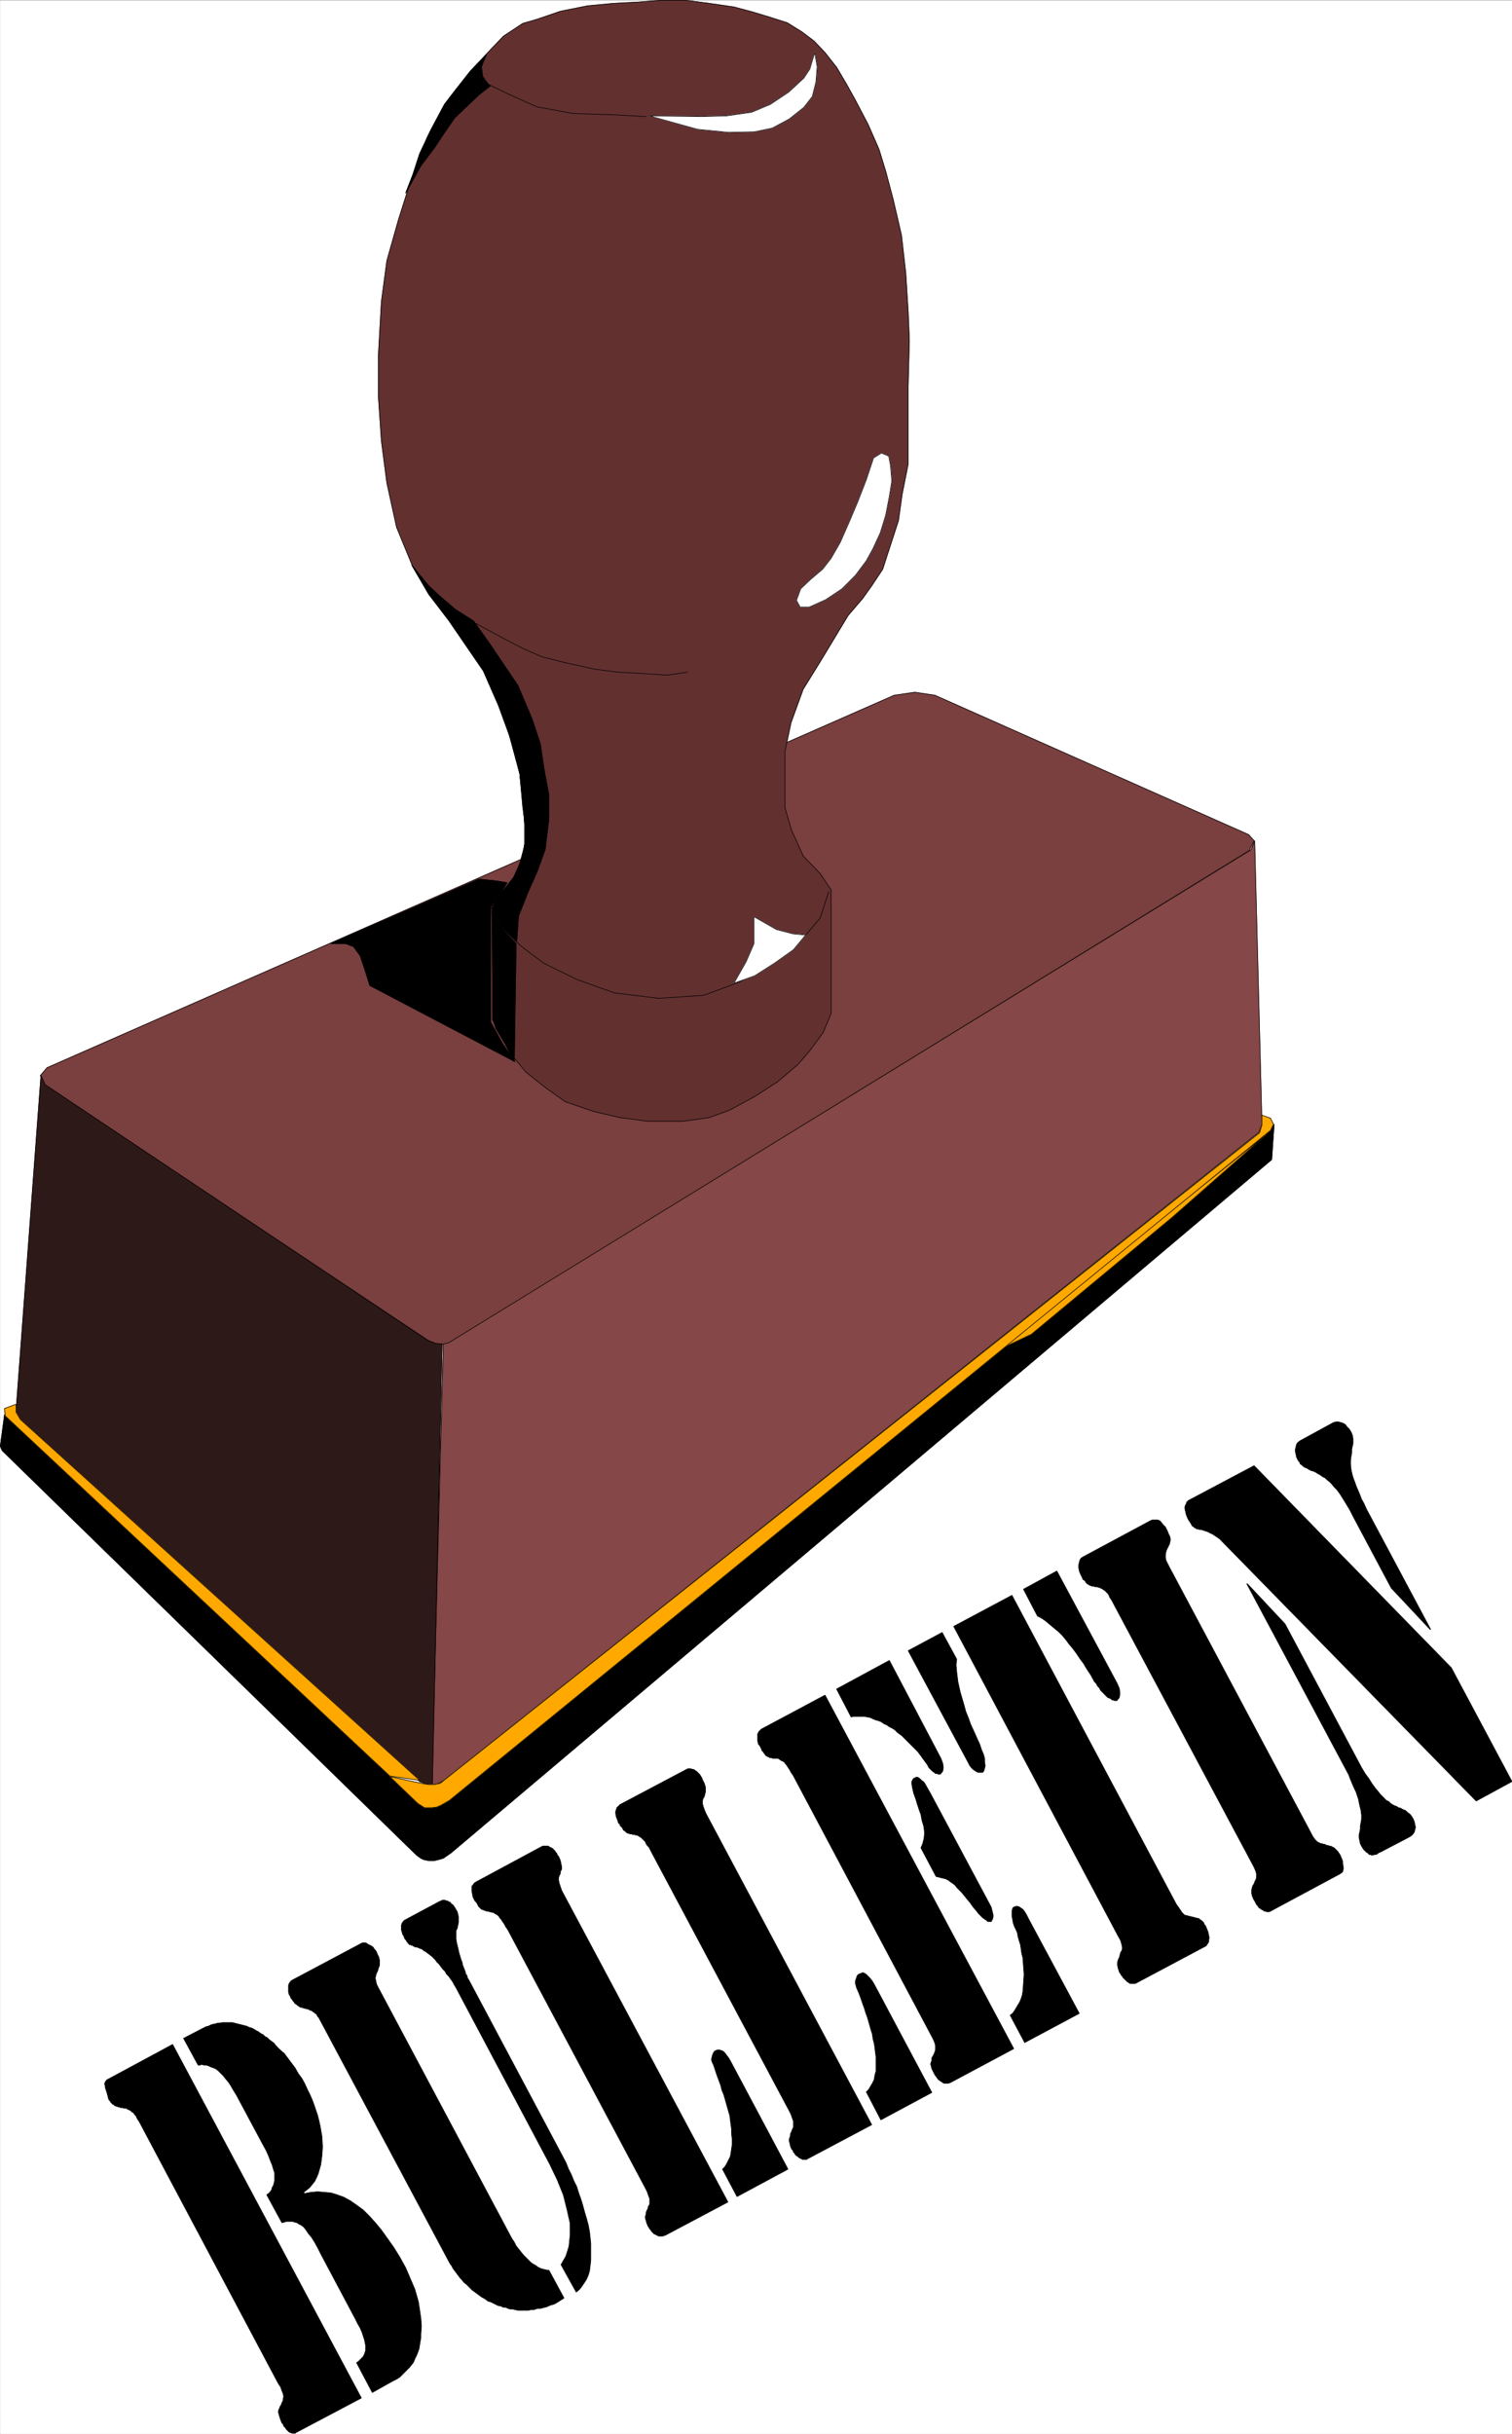 <svg width="2480.44" height="3990.372" viewBox="0 0 1860.33 2992.779" xmlns="http://www.w3.org/2000/svg"><rect x="0" y="0" width="1860.33" height="2992.779" fill="#808080" stroke="none"/><defs><clipPath id="a"><path d="M0 0h1859.969v2993H0Zm0 0"/></clipPath><clipPath id="b"><path d="M0 0h1859.969v2992H0Zm0 0"/></clipPath><clipPath id="c"><path d="M1457 1801h402.969v413H1457Zm0 0"/></clipPath><clipPath id="d"><path d="M1456 1801h403.969v414H1456Zm0 0"/></clipPath></defs><g clip-path="url(#a)" transform="translate(.361 .595)"><path style="fill:#fff;fill-opacity:1;fill-rule:nonzero;stroke:none" d="M0 2992.184h1859.969V-.961H0Zm0 0"/></g><g clip-path="url(#b)" transform="translate(.361 .595)"><path style="fill:#fff;fill-opacity:1;fill-rule:evenodd;stroke:#fff;stroke-width:.14;stroke-linecap:square;stroke-linejoin:bevel;stroke-miterlimit:10;stroke-opacity:1" d="M0 .64h357v574.22H0Zm0 0" transform="matrix(5.21 0 0 -5.21 0 2994.79)"/></g><path style="fill:#7a3f3f;fill-opacity:1;fill-rule:evenodd;stroke:#7a3f3f;stroke-width:.14;stroke-linecap:square;stroke-linejoin:bevel;stroke-miterlimit:10;stroke-opacity:1" d="m211.1 410.84 4.88.71 4.73-.71 74.09-32.89 1.29-1.44-1.15-2.3L107.2 258.74l-1.29-.86-1.43-.29-1.44.14-2 .86-90.58 60.33-1 2.15 1.58 1.87zm0 0" transform="matrix(5.21 0 0 -5.21 .361 2995.385)"/><path style="fill:none;stroke:#000;stroke-width:.14;stroke-linecap:square;stroke-linejoin:bevel;stroke-miterlimit:10;stroke-opacity:1" d="m211.1 410.84 4.88.71 4.73-.71 74.09-32.89 1.29-1.44-1.15-2.3L107.2 258.74l-1.29-.86-1.43-.29-1.44.14-2 .86-90.58 60.33-1 2.15 1.58 1.87zm0 0" transform="matrix(5.21 0 0 -5.21 .361 2995.385)"/><path style="fill:#633030;fill-opacity:1;fill-rule:evenodd;stroke:#633030;stroke-width:.14;stroke-linecap:square;stroke-linejoin:bevel;stroke-miterlimit:10;stroke-opacity:1" d="m123.39 384.41-.71 7.9-3.58 13.21-3.87 9.63-5.88 9.04-8.03 10.49-4.01 6.75-3.72 9.05-2.3 10.48-1.29 9.91-.71 10.49v9.76l.71 12.64 1.29 9.62 2.72 9.63 2.87 9.05 4.01 10.62 4.02 7.62 6.02 7.75 4.73 5.03 3.15 3.3 4.58 3.02 3.44 1 5.45 1.87 6.45 1.29 6.16.58 5.59.29 5.59.43h5.73l5.59-.72 5.88-.86 4.3-1.15 4.3-1.3 4.01-1.29 3.44-2.15 2.87-2.16 2.58-2.73 2.72-3.44 2.29-3.88 2.15-3.88 3.01-5.74 2.58-5.89 1.58-5.17 1.72-6.47 2-8.61 1.01-8.91.57-9.05.29-6.89-.29-10.63v-18.53l-1.43-7.18-.86-6.17-2.01-6.18-1.72-5.31-2.58-3.88-2.15-3.02-3.44-4.02-6.59-10.91-4.01-6.47-2.87-7.9-1.43-6.75v-13.35l1.57-5.32 2.73-6.03 4.01-4.17 2.58-3.87v-29.16l-1.86-4.45-3.16-4.31-2.86-3.3-4.73-4.03-5.59-3.59-5.88-3.16-4.73-1.72-6.16-.86h-8.31l-6.59.86-6.17 1.44-6.73 2.3-5.02 3.59-4.3 3.44-3.72 4.46-2.73 5.02-1.43 2.87v26.43l2.58 4.02 2.72 3.45 1.86 4.88.86 5.32zm0 0" transform="matrix(5.21 0 0 -5.21 .361 2995.385)"/><path style="fill:none;stroke:#000;stroke-width:.14;stroke-linecap:square;stroke-linejoin:bevel;stroke-miterlimit:10;stroke-opacity:1" d="m123.39 384.41-.71 7.9-3.58 13.21-3.87 9.63-5.88 9.04-8.03 10.49-4.01 6.75-3.72 9.05-2.3 10.48-1.29 9.91-.71 10.49v9.76l.71 12.64 1.29 9.62 2.72 9.63 2.87 9.05 4.01 10.62 4.02 7.62 6.02 7.75 4.73 5.03 3.15 3.3 4.58 3.02 3.44 1 5.45 1.87 6.45 1.29 6.16.58 5.59.29 5.59.43h5.73l5.59-.72 5.88-.86 4.3-1.15 4.3-1.3 4.01-1.29 3.44-2.15 2.87-2.16 2.58-2.73 2.72-3.44 2.29-3.88 2.15-3.88 3.01-5.74 2.58-5.89 1.58-5.17 1.72-6.47 2-8.61 1.01-8.91.57-9.05.29-6.89-.29-10.63v-18.53l-1.43-7.18-.86-6.17-2.01-6.18-1.72-5.31-2.58-3.88-2.15-3.02-3.44-4.02-6.59-10.91-4.01-6.47-2.87-7.9-1.43-6.75v-13.35l1.57-5.32 2.73-6.03 4.01-4.17 2.58-3.87v-29.16l-1.86-4.45-3.16-4.31-2.86-3.3-4.73-4.03-5.59-3.59-5.88-3.16-4.73-1.72-6.16-.86h-8.31l-6.59.86-6.17 1.44-6.73 2.3-5.02 3.59-4.3 3.44-3.72 4.46-2.73 5.02-1.43 2.87v26.43l2.58 4.02 2.72 3.45 1.86 4.88.86 5.32zm0 0" transform="matrix(5.21 0 0 -5.21 .361 2995.385)"/><path style="fill:#854747;fill-opacity:1;fill-rule:evenodd;stroke:#854747;stroke-width:.14;stroke-linecap:square;stroke-linejoin:bevel;stroke-miterlimit:10;stroke-opacity:1" d="m104.62 257.73 1.29.29 1.15.72 188.31 115.62.86 2.15 1.72-66.93-.71-1.87-192.48-152.96-1.29-.71-1.57-.44zm0 0" transform="matrix(5.21 0 0 -5.21 .361 2995.385)"/><path style="fill:none;stroke:#000;stroke-width:.14;stroke-linecap:square;stroke-linejoin:bevel;stroke-miterlimit:10;stroke-opacity:1" d="m104.62 257.73 1.29.29 1.15.72 188.31 115.62.86 2.15 1.72-66.93-.71-1.87-192.48-152.96-1.29-.71-1.57-.44zm0 0" transform="matrix(5.21 0 0 -5.21 .361 2995.385)"/><path style="fill:#2e1919;fill-opacity:1;fill-rule:evenodd;stroke:#2e1919;stroke-width:.14;stroke-linecap:square;stroke-linejoin:bevel;stroke-miterlimit:10;stroke-opacity:1" d="m9.6 321.07 1.01-2.15 90.28-60.33 1.87-.71 1.57-.15-2.29-103.98-1.43.14-1.58.58L4.3 240.35l-.57 1.73zm0 0" transform="matrix(5.21 0 0 -5.21 .361 2995.385)"/><path style="fill:none;stroke:#000;stroke-width:.14;stroke-linecap:square;stroke-linejoin:bevel;stroke-miterlimit:10;stroke-opacity:1" d="m9.6 321.07 1.01-2.15 90.28-60.33 1.87-.71 1.57-.15-2.29-103.98-1.43.14-1.58.58L4.3 240.35l-.57 1.73zm0 0" transform="matrix(5.21 0 0 -5.21 .361 2995.385)"/><path style="fill:#000;fill-opacity:1;fill-rule:evenodd;stroke:#000;stroke-width:.14;stroke-linecap:square;stroke-linejoin:bevel;stroke-miterlimit:10;stroke-opacity:1" d="m99.89 136.08.43 12.64-1.15.43L1 241.07l-1-7.47.43-1 97.88-95.51 1.01-.72zm0 0" transform="matrix(5.21 0 0 -5.21 .361 2995.385)"/><path style="fill:none;stroke:#000;stroke-width:.14;stroke-linecap:square;stroke-linejoin:bevel;stroke-miterlimit:10;stroke-opacity:1" d="m99.89 136.08.43 12.64-1.15.43L1 241.07l-1-7.47.43-1 97.88-95.51 1.01-.72zm0 0" transform="matrix(5.21 0 0 -5.21 .361 2995.385)"/><path style="fill:#000;fill-opacity:1;fill-rule:evenodd;stroke:#000;stroke-width:.14;stroke-linecap:square;stroke-linejoin:bevel;stroke-miterlimit:10;stroke-opacity:1" d="m99.89 136.08 1.29-.29h1.29l1.15.29 1 .29 1.86 1.29 193.77 163.59.57 8.33-.57-1-194.34-158.42-1.72-1.01-1.15-.43-1.14-.14-1.58.14zm0 0" transform="matrix(5.21 0 0 -5.21 .361 2995.385)"/><path style="fill:none;stroke:#000;stroke-width:.14;stroke-linecap:square;stroke-linejoin:bevel;stroke-miterlimit:10;stroke-opacity:1" d="m99.89 136.08 1.29-.29h1.29l1.15.29 1 .29 1.86 1.29 193.77 163.59.57 8.33-.57-1-194.34-158.42-1.72-1.01-1.15-.43-1.14-.14-1.58.14zm0 0" transform="matrix(5.21 0 0 -5.21 .361 2995.385)"/><path style="fill:#ffa800;fill-opacity:1;fill-rule:evenodd;stroke:#ffa800;stroke-width:.14;stroke-linecap:square;stroke-linejoin:bevel;stroke-miterlimit:10;stroke-opacity:1" d="m235.9 256.44 63.06 50.7-22.07-19.39-33.4-27.72zm0 0" transform="matrix(5.21 0 0 -5.21 .361 2995.385)"/><path style="fill:none;stroke:#000;stroke-width:.14;stroke-linecap:square;stroke-linejoin:bevel;stroke-miterlimit:10;stroke-opacity:1" d="m235.9 256.44 63.06 50.7-22.07-19.39-33.4-27.72zm0 0" transform="matrix(5.21 0 0 -5.21 .361 2995.385)"/><path style="fill:#ffa800;fill-opacity:1;fill-rule:evenodd;stroke:#ffa800;stroke-width:.14;stroke-linecap:square;stroke-linejoin:bevel;stroke-miterlimit:10;stroke-opacity:1" d="m299.96 311.02.72-1.44-.72-1.44-193.91-158.13-2-1.15-1.01-.43-1.14-.14h-1.72l-1.58 1.01-6.59 6.32 8.17-1.73 1-.14h1.29l1.43.29 193.48 153.53.57 1.87v2.3zm0 0" transform="matrix(5.21 0 0 -5.21 .361 2995.385)"/><path style="fill:none;stroke:#000;stroke-width:.14;stroke-linecap:square;stroke-linejoin:bevel;stroke-miterlimit:10;stroke-opacity:1" d="m299.96 311.02.72-1.44-.72-1.44-193.91-158.13-2-1.15-1.01-.43-1.14-.14h-1.72l-1.58 1.01-6.59 6.32 8.17-1.73 1-.14h1.29l1.43.29 193.48 153.53.57 1.87v2.3zm0 0" transform="matrix(5.21 0 0 -5.21 .361 2995.385)"/><path style="fill:#ffa800;fill-opacity:1;fill-rule:evenodd;stroke:#ffa800;stroke-width:.14;stroke-linecap:square;stroke-linejoin:bevel;stroke-miterlimit:10;stroke-opacity:1" d="M92.01 155.76 1.15 240.78 1 242.51l2.73 1v-1.86l1-1.73 94.3-85.17zm0 0" transform="matrix(5.21 0 0 -5.21 .361 2995.385)"/><path style="fill:none;stroke:#000;stroke-width:.14;stroke-linecap:square;stroke-linejoin:bevel;stroke-miterlimit:10;stroke-opacity:1" d="M92.01 155.76 1.15 240.78 1 242.51l2.73 1v-1.86l1-1.73 94.3-85.17zm0 0" transform="matrix(5.21 0 0 -5.21 .361 2995.385)"/><path style="fill:#fff;fill-opacity:1;fill-rule:evenodd;stroke:#fff;stroke-width:.14;stroke-linecap:square;stroke-linejoin:bevel;stroke-miterlimit:10;stroke-opacity:1" d="m192.33 562.5-1.15-3.87-1.43-2.16-3.58-3.3-4.3-2.87-4.45-1.87-6.01-.86-5.74-.15-12.32.15 4.58-1.29 6.74-1.87 7.31-.72 6.16.14 4.16.87 4.01 2.15 3.44 2.73 2.01 2.58.86 3.45.28 3.59zm0 0" transform="matrix(5.21 0 0 -5.21 .361 2995.385)"/><path style="fill:none;stroke:#000;stroke-width:.14;stroke-linecap:square;stroke-linejoin:bevel;stroke-miterlimit:10;stroke-opacity:1" d="m192.33 562.5-1.15-3.87-1.43-2.16-3.58-3.3-4.3-2.87-4.45-1.87-6.01-.86-5.74-.15-12.32.15 4.58-1.29 6.74-1.87 7.31-.72 6.16.14 4.16.87 4.01 2.15 3.44 2.73 2.01 2.58.86 3.45.28 3.59zm-39.84-15.08-7.88.43-9.32.29-8.6 1.58-6.73 3.02-4.73 2.3-1.29 1.86-.29 2.3.86 2.3v-.14" transform="matrix(5.21 0 0 -5.21 .361 2995.385)"/><path style="fill:#fff;fill-opacity:1;fill-rule:evenodd;stroke:#fff;stroke-width:.14;stroke-linecap:square;stroke-linejoin:bevel;stroke-miterlimit:10;stroke-opacity:1" d="m208.09 468-1.86-1.15-1.72-5.17-2.01-5.17-2-4.74-2.15-4.88-2.15-3.74-2.01-2.58-2.72-2.3-2.44-2.3-1-2.73.86-1.58h2.15l3.87 1.73 3.87 2.58 3.15 3.16 2.58 3.45 1.58 2.87 1.72 3.73 1.29 4.17.86 4.45.57 3.59-.29 3.59-.43 2.3zm0 0" transform="matrix(5.21 0 0 -5.21 .361 2995.385)"/><path style="fill:none;stroke:#000;stroke-width:.14;stroke-linecap:square;stroke-linejoin:bevel;stroke-miterlimit:10;stroke-opacity:1" d="m208.09 468-1.86-1.15-1.72-5.17-2.01-5.17-2-4.74-2.15-4.88-2.15-3.74-2.01-2.58-2.72-2.3-2.44-2.3-1-2.73.86-1.58h2.15l3.87 1.73 3.87 2.58 3.15 3.16 2.58 3.45 1.58 2.87 1.72 3.73 1.29 4.17.86 4.45.57 3.59-.29 3.59-.43 2.3zm-45.86-51.71-4.73-.71-6.3.43-5.3.28-5.59.72-6.6 1.44-5.73 1.44-4.59 2.01-4.44 2.29-6.59 3.59v-.14m3.58-67.07 3.16-5.17 3.86-3.74 5.31-4.02 7.88-3.88 8.89-3.16 10.46-1.29 10.6.72 8.6 3.16 7.02 4.02 5.16 3.59 3.44 3.59 3.3 3.88 2.01 6.18v-.15" transform="matrix(5.21 0 0 -5.21 .361 2995.385)"/><path style="fill:#fff;fill-opacity:1;fill-rule:evenodd;stroke:#fff;stroke-width:.14;stroke-linecap:square;stroke-linejoin:bevel;stroke-miterlimit:10;stroke-opacity:1" d="m190.18 354.25-3.01.29-3.87 1-5.3 3.02v-6.32l-1.87-4.31-2.86-5.03 4.87 1.73 4.73 3.01 4.44 3.16zm0 0" transform="matrix(5.21 0 0 -5.21 .361 2995.385)"/><path style="fill:none;stroke:#000;stroke-width:.14;stroke-linecap:square;stroke-linejoin:bevel;stroke-miterlimit:10;stroke-opacity:1" d="m190.18 354.25-3.01.29-3.87 1-5.3 3.02v-6.32l-1.87-4.31-2.86-5.03 4.87 1.73 4.73 3.01 4.44 3.16zm0 0" transform="matrix(5.21 0 0 -5.21 .361 2995.385)"/><path style="fill:#000;fill-opacity:1;fill-rule:evenodd;stroke:#000;stroke-width:.14;stroke-linecap:square;stroke-linejoin:bevel;stroke-miterlimit:10;stroke-opacity:1" d="m126.83 369.33-2.29-5.17-2.15-5.46-.43-6.03-2.86 2.73-3.01 5.17 1.57 2.73 3.58 4.59 1.44 3.16 1.14 4.31v5.03l-.43 5.6-.71 6.32-1.87 7.47-3.15 8.62-3.58 8.18-8.17 11.92-4.73 6.18-4.01 6.89 3.87-4.74 2.58-2.44 3.87-3.3 4.3-2.73 4.15-5.89 6.31-9.34 3.29-7.75 2.01-6.03.86-5.89 1.15-6.18v-5.6l-.86-7.18zm0 0" transform="matrix(5.21 0 0 -5.21 .361 2995.385)"/><path style="fill:none;stroke:#000;stroke-width:.14;stroke-linecap:square;stroke-linejoin:bevel;stroke-miterlimit:10;stroke-opacity:1" d="m126.83 369.33-2.29-5.17-2.15-5.46-.43-6.03-2.86 2.73-3.01 5.17 1.57 2.73 3.58 4.59 1.44 3.16 1.14 4.31v5.03l-.43 5.6-.71 6.32-1.87 7.47-3.15 8.62-3.58 8.18-8.17 11.92-4.73 6.18-4.01 6.89 3.87-4.74 2.58-2.44 3.87-3.3 4.3-2.73 4.15-5.89 6.31-9.34 3.29-7.75 2.01-6.03.86-5.89 1.15-6.18v-5.6l-.86-7.18zm0 0" transform="matrix(5.21 0 0 -5.21 .361 2995.385)"/><path style="fill:#000;fill-opacity:1;fill-rule:evenodd;stroke:#000;stroke-width:.14;stroke-linecap:square;stroke-linejoin:bevel;stroke-miterlimit:10;stroke-opacity:1" d="m113.08 367.46 4.01-.43 2.58-.43-1.72-2.87-2.15-3.02v-27l2.87-5.17 2.86-4.17-34.25 17.96-1 3.16-1.29 3.88-1.58 2.15-1.86.72h-3.44zm0 0" transform="matrix(5.21 0 0 -5.21 .361 2995.385)"/><path style="fill:none;stroke:#000;stroke-width:.14;stroke-linecap:square;stroke-linejoin:bevel;stroke-miterlimit:10;stroke-opacity:1" d="m113.08 367.46 4.01-.43 2.58-.43-1.72-2.87-2.15-3.02v-27l2.87-5.17 2.86-4.17-34.25 17.96-1 3.16-1.29 3.88-1.58 2.15-1.86.72h-3.44zm0 0" transform="matrix(5.21 0 0 -5.21 .361 2995.385)"/><path style="fill:#000;fill-opacity:1;fill-rule:evenodd;stroke:#000;stroke-width:.14;stroke-linecap:square;stroke-linejoin:bevel;stroke-miterlimit:10;stroke-opacity:1" d="m116.37 334.28.72-2.15 2.15-3.59 2.15-4.17.43 27.87-2.87 3.01-2.86 4.89zm0 0" transform="matrix(5.21 0 0 -5.21 .361 2995.385)"/><path style="fill:none;stroke:#000;stroke-width:.14;stroke-linecap:square;stroke-linejoin:bevel;stroke-miterlimit:10;stroke-opacity:1" d="m116.37 334.28.72-2.15 2.15-3.59 2.15-4.17.43 27.87-2.87 3.01-2.86 4.89zm0 0" transform="matrix(5.21 0 0 -5.21 .361 2995.385)"/><path style="fill:#000;fill-opacity:1;fill-rule:evenodd;stroke:#000;stroke-width:.14;stroke-linecap:square;stroke-linejoin:bevel;stroke-miterlimit:10;stroke-opacity:1" d="m107.2 553.31-2.29-3.01-3.16-5.89-2.72-5.75-1.58-4.88-1.72-4.45 3.59 6.46 3.15 4.17 2.58 3.87 2.29 3.31 2.73 2.58 3.01 2.87 2.58 2.02-1.72 2.01-.43 2.44 1.29 2.87-3.73-3.73zm0 0" transform="matrix(5.21 0 0 -5.21 .361 2995.385)"/><path style="fill:none;stroke:#000;stroke-width:.14;stroke-linecap:square;stroke-linejoin:bevel;stroke-miterlimit:10;stroke-opacity:1" d="m107.2 553.31-2.29-3.01-3.16-5.89-2.72-5.75-1.58-4.88-1.72-4.45 3.59 6.46 3.15 4.17 2.58 3.87 2.29 3.31 2.73 2.58 3.01 2.87 2.58 2.02-1.72 2.01-.43 2.44 1.29 2.87-3.73-3.73zm0 0" transform="matrix(5.21 0 0 -5.21 .361 2995.385)"/><g clip-path="url(#c)" transform="translate(.361 .595)"><path style="fill:#000;fill-opacity:1;fill-rule:evenodd;stroke:none" d="m1815.895 2213.969-315.832-322.5-2.239-1.512-2.242-1.512-2.238-1.457-2.242-1.511-2.239-.782-2.242-1.457-2.238-.785-2.242-.726-2.239-.73-2.242-.782h-2.242l-1.508-.73h-1.46l-1.512-.727-.727-.785h-.781l-.73-.727-.731-.73-1.512-.782-.726-1.511-.782-1.457-1.46-2.243-1.512-2.238-1.457-3.023-1.512-3.75-.73-3.754-.782-2.969v-2.969l1.512-3.023.73-2.238 2.239-2.243 2.972-1.507 77.68-41.16 242.684 248.464L1859.969 2190zm0 0"/></g><g clip-path="url(#d)" transform="translate(.361 .595)"><path style="fill:none;stroke:#000;stroke-width:.14;stroke-linecap:square;stroke-linejoin:bevel;stroke-miterlimit:10;stroke-opacity:1" d="m348.54 149.87-60.62 61.9-.43.29-.43.29-.43.28-.43.29-.43.15-.43.28-.43.15-.43.14-.43.14-.43.15h-.43l-.29.14h-.28l-.29.14-.14.15h-.15l-.14.14-.14.14-.29.15-.14.29-.15.28-.28.43-.29.43-.28.58-.29.72-.14.72-.15.57v.57l.29.58.14.43.43.43.57.29 14.91 7.9 46.58-47.69L357 154.47zm0 0" transform="matrix(5.21 0 0 -5.21 0 2994.79)"/></g><path style="fill:#000;fill-opacity:1;fill-rule:evenodd;stroke:#000;stroke-width:.14;stroke-linecap:square;stroke-linejoin:bevel;stroke-miterlimit:10;stroke-opacity:1" d="M337.79 190.37h-.14l-9.17 9.77-9.03 16.95-.72 1.43-.86 1.44-.71 1.15-.72 1.15-.72 1-.71.72-.58.72-.57.57-.57.43-.43.43-.58.29-.57.43-.57.29-.43.29-.58.28-.57.15-.57.29-.43.28-.43.15-.43.28-.29.29-.43.29-.14.43-.29.29-.43.86-.14.72-.14.57v.58l.14.57.14.57.29.44.57.43 7.88 4.3.58.15h.57l.57-.15.43-.14.58-.29.43-.57.57-.58.43-.71.29-.72.14-.72v-1.29l-.14-.58-.15-.71v-.87l-.14-.71-.14-1.01v-1.01l.14-1.29.29-1.29.28-.86.29-.72.29-.86.43-1.01.43-1 .43-1.15.57-1.01.57-1.29zm-43.42 10.77h.14l8.89-9.48 18.06-33.89.86-1.44.86-1.15.71-1.14.72-1.01.72-.86.57-.72.57-.57.43-.44.43-.43.58-.28.43-.43.43-.29.57-.29.43-.14.43-.29.57-.14.43-.29.43-.14.29-.15.43-.43.43-.29.29-.28.28-.43.29-.44.29-.71.14-.72.14-.58-.14-.57-.14-.57-.29-.44-.43-.43-.72-.43-6.59-3.44-.43-.15-.29-.29-.43-.14h-.28l-.43-.14h-.15l-.28.14h-.29l-.43.43-.29.15-.71.71-.15.29-.28.43-.29.58-.14.71-.15.72v.58l.15.72.14.71v.72l.14.72.15.86v1.01l-.15 1.15-.28 1.14-.15.72-.14.72-.29.86-.28.86-.43.87-.43 1-.43 1.01-.43 1.15zm1.43-66.35-32.96 61.76-.29.57-.28.43-.29.43-.14.44-.29.43-.29.28-.14.15-.29.28-.28.15-.15.14-.28.15-.29.14-.29.14h-.14l-.43.15h-.43l-.29.14h-.43l-.28.14h-.15l-.14.15h-.14l-.15.14-.28.14-.15.15-.14.14-.14.29-.29.29-.29.14-.14.43-.43.86-.29.72-.14.86v.58l.14.57.15.58.28.43.43.28 16.06 8.62.43.14h1l.57-.14.43-.43.43-.57.58-.58.43-.86.28-.72.29-.57.14-.58v-.43l-.14-.43v-.29l-.29-.57-.14-.29-.29-.57-.14-.43-.14-.58v-1l.14-.58.29-.57.43-.86 33.53-62.91.29-.58.28-.43.29-.43.57-.57.29-.15.29-.14.28-.14h.29l.29-.15h.28l.29-.14.29-.14h.28l.29-.15h.29l.28-.14.29-.15.29-.14.28-.29.29-.28.29-.29.28-.43.29-.43.29-.72.28-.72v-.57l.15-.72v-.58l-.15-.57-.28-.29-.43-.28-16.34-8.77-.29-.14h-.57l-.29.14h-.28l-.15.15-.28.14-.29.14-.14.15-.29.14-.29.29-.14.29-.29.28-.14.29-.14.29-.43.72-.29.71-.14.58v.86l.14.58.14.43.29.43.14.43.29.57.14.43v.87l-.14.57-.29.72zm-54.17 65.06 7.88 4.31 14.19-26.43.57-1.29.15-1.15-.15-1-.57-.72h-.57l-.29.14h-.29l-.28.29-.29.14-.43.15-.29.28-.43.43-.28.29-.29.29-.43.43-.29.57-.43.44-.28.57-.43.43-.86 1.58-.86 1.29-.86 1.44-.86 1.15-.86 1.29-.86 1.15-.86 1.01-.72 1-.86 1.01-.86.86-.86.72-.86.71-.86.72-.71.58-.86.57-.86.43zm-19.2-10.2 3.44-6.32-.15-1.29.15-1.72.28-2.3.58-2.58.43-1.44.42-1.44.43-1.58.58-1.43.57-1.58.72-1.58.71-1.58.72-1.58.43-1.3.43-1 .29-1.01v-.86l.14-.86-.14-.57-.15-.58-.28-.43h-1.01l-.43.14-.43.29-.43.29-.43.43-.43.57-.28.58-14.19 26.43zm2.72 1.44 13.76 7.33 38.84-72.97.43-.57.28-.43.29-.43.29-.43.28-.29.29-.29.29-.14h.28l.29-.15h.29l.28-.14h.29l.28-.14h.29l.29-.15h.28l.29-.14h.29l.28-.29.29-.14.57-.57.15-.44.28-.28.58-1.44.28-1.29-.14-1.15-.57-.86-16.48-8.76-.29-.15h-1.15l-.28.15-.15.14-.28.14-1.01 1.01-.14.29-.29.28-.14.29-.29.43-.28.86-.15.72v.72l.15.57.28.58.15.57.14.58.29.43.14.57-.14.86-.29 1.01-.57 1.01zm-30.38-16.23 44.57-83.45-15.05-8.04-.57-.14h-.86l-.43.29-.43.28-.43.29-.43.57-.43.58-.43.86-.29.58-.14.57-.15.57.15.43.14.44v.57l.29.43.28.58.15.43.14.43v1l-.14.58-.29.72-.43.86-32.82 61.76-.43.57-.29.57-.28.44-.29.43-.29.43-.28.28-.15.29-.28.15-.29.14-.29.14-.14.15-.29.14-.14.14h-1.29l-.29.15h-.43l-.14.14-.29.14h-.14l-.14.15-.29.14-.14.29-.15.14-.28.43-.29.29-.14.43-.29.58-.43.57-.14.72v1.58l.28.57.29.29.29.29zm43.71-75.55.57.43.43.58.43.72.43.72.43.71.29.72.28.86.15.87.14 2.01.14 2.01-.14 1.86-.14 2.01-.29 1.15-.14 1.01-.15 1-.28.87-.29 1-.14.86-.29.72-.43.86-.29.87-.14.86-.14.71v1.15l.14.58.14.29.29.14.43.14h.29l.43-.14.43-.29.43-.29.43-.57.43-.72.43-.86 12.03-22.41-12.89-6.89zm-40.99 76.99 12.47 6.75 12.18-23.13.43-1.15.14-1-.14-.86-.57-.72h-.43l-.29.14h-.43l-.29.29-.43.29-.86.86-.28.57-.29.43-.43.58-.43.57-.29.43-.43.58-.43.57-.57.58-.43.43-.57.57-.58.58-.43.43-.57.57-.57.58-.58.43-.57.43-.57.57-.72.44-.57.28-.58.43-.71.29-.58.43-.71.29-.58.14-.71.29-.58.29-.71.14-.72.14h-2.58l-.57-.14zm19.92-37.49.43 1.01.29 1.15.14 1.29-.14 1.29-.15.72-.28.86-.15.72-.14.86-.29.72-.28.86-.29.86-.29 1.01-.57 1.58-.29 1.29-.14.86v.58l.14.28.15.29.14.14.29.15.28.14h.43l.43-.29.43-.43.58-.43.43-.72.57-1 .57-1.01 14.05-26.28.28-.57.15-.58.14-.57.14-.58v-.57l-.14-.43-.14-.29-.15-.29h-.86l-.28.29-.43.29-.43.28-.43.43-.58.58-.43.57-.86 1.01-.71 1-.72.87-.57.71-.72.87-.57.57-.57.58-.43.57-.58.43-.43.29-.57.43-.57.29-.58.14-.57.14-.57.15-.58.14zm-12.9-57.59.57.57.43.72.43.72.43.86.15 1.01.28 1v3.3l-.28 2.3-.15 1.01-.28 1-.15 1.15-.28.86-.29 1.01-.29 1-.28 1.01-.43 1.15-.29 1-.43 1.15-.43 1.3-.43 1.14-.57 1.3-.15.57-.14.43v.58l.14.43.15.43.14.43.29.29.28.14.43.14.29.15.43-.15.43-.28.86-.86.57-.72.43-.72 13.62-25.57-12.04-6.46zm-18.2-4.46-32.53 61.05-.29.57-.29.57-.43.44-.28.43-.15.43-.86.86-.14.14-.29.15-.14.14-.29.14-.28.15h-.29l-.29.14h-.43l-.28.14h-.43l-.15.15h-.28l-.15.14h-.14l-.14.15-.15.14-.14.14-.29.15-.14.28-.14.29-.29.29-.28.29v.28l-.15.15h-.14l-.29.86-.28.72-.15.71v.58l.15.43.14.43.43.43.29.29 15.47 8.18.29.15.29.14h.71l.29-.14h.29l.28-.15.15-.14.28-.14.58-.58.28-.28.15-.29.28-.43.15-.43.43-.86.28-.87v-1.15l-.14-.57-.14-.57-.29-.44-.14-.57v-.57l.14-.58.29-.86.43-1.01 39.12-73.39-14.9-7.9-.29-.14-.14-.15h-1.01l-.28.15-.29.14-.29.15-.28.28-.29.15-.29.28-.14.29-.29.29-.14.43-.29.29-.28.71-.15.72-.14.43v.43l.14.44.15.43v.43l.28.57.15.43.28.58v1.43l-.28.72-.29.86zm-15.76-13.78.57.57.43.72.43.86.43.86.14.86.15 1.01.14 1.01v1.14l-.14 1.15v1.15l-.15 1.15-.14 1.01-.14 1.15-.29 1-.29 1.01-.28 1-.29 1.01-.29 1-.43 1.01-.28 1.15-.43 1.15-.43 1.15-.43 1.29-.43 1.29-.29.57-.14.44v.43l.14.43.14.57.15.29.28.43.29.14.43.15h.43l.43-.15.43-.14.43-.43.43-.58.43-.57.43-.72 13.61-25.56-12.04-6.47zm-18.21-4.46-32.53 61.05-.43.57-.28.57-.29.44-.29.43-.28.43-.29.28-.14.29-.29.29-.14.14-.29.15-.29.14-.14.14-.29.15h-.28l-.29.14h-.29l-.28.14h-.43l-.15.15h-.28l-.15.14h-.14l-.29.14h-.14l-.14.15-.15.14-.14.15-.29.28-.28.58-.29.43-.14.14-.15.15-.43.86-.14.72-.14.71v1.15l.28.29.29.43.43.29 15.48 8.33.28.14h1.29l.15-.14.28-.15.58-.28.28-.29.29-.29.14-.28.29-.29.14-.43.29-.29.43-1.01.14-.71.15-.72v-.58l-.29-.57v-.43l-.29-.58-.14-.43v-.57l.14-.72.58-1.72 39.27-73.54-14.91-7.9h-.29l-.14-.14h-1l-.29.14-.29.15-.28.14-.29.14-.29.29-.28.29-.15.28-.28.29-.15.29-.28.43-.29.72-.14.57-.15.43v.58l.15.29v.43l.14.43.29.57.14.58.29.43v1.43l-.29.72-.29.86zm-19.92-18.09 1.15 2.01.72 2.3.28 2.73v2.72l-.71 3.16-.86 3.45-1.44 3.59-1.86 3.88-22.21 41.79-.29.44-.29.57-.28.43-.43.58-.29.43-.57.57-.29.58-.57.57-.43.57-.43.58-.58.57-.28.43-.43.43-.43.44-.43.28-.29.29-.29.14-.28.29-.29.14-.29.15-.28.29-.29.14-.43.14-.29.15-.43.14h-.28l-.29.14-.29.15-.14.14h-.29l-.14.14h-.29v.15l-.28.14-.15.29-.14.14-.14.29-.29.29-.14.28-.15.44-.28.43-.15.57-.14.43v1.15l.14.43.29.43.29.29 8.31 4.45.43.15.14.14h.72l.14-.14h.29l.29-.15.28-.14.29-.15.14-.28.29-.15.14-.14.15-.14.14-.29.14-.14.15-.29.43-.72.14-.57.14-.58v-1.43l-.14-.58-.14-.72-.29-.57v-2.01l.14-.86.29-1.15.29-1.3.43-1.43.28-.72.15-.72.28-.72.29-.71.14-.58.29-.43.14-.57.29-.44 22.93-43.08.57-1.44.72-1.44.57-1.43.72-1.44.43-1.43.57-1.58.43-1.44.43-1.58.43-1.44.43-1.58.29-1.58.14-1.29.15-1.44v-4.02l-.15-1.29-.14-1.15-.29-1-.43-1.01-.57-.86-.57-.86-.58-.72-.71-.58zm-2.86-1.29 3.58-6.61H133l-.29-.29h-.14l-.15-.14-.28-.15-.15-.14-.28-.14-.43-.29-.58-.29-.57-.14-.43-.15-.57-.28-.58-.15-.57-.14-.43-.14h-.72l-.43-.15-.57-.14h-.57l-.58-.14h-2.43l-.58.14-.57.14h-.57l-.57.15-.58.28h-.57l-.57.29-.72.14-.57.29-.58.29-.57.29-.57.14-.58.43-.43.29-.57.29-.57.43-.58.43-.57.43-.43.29-1.43 1.43-.58.43-.43.58-.43.43-.43.57-.43.58-.43.57-.43.58-.28.57-.43.58-30.82 57.73-.14.29-.29.29-.14.28-.14.29-.29.14-.14.15-.15.14-.28.15-.15.14-.28.14h-.15l-.28.15-.15.14h-.28l-.29.14h-.29l-.28.15h-.29l-.14.14h-.29l-.29.14-.14.15-.29.14-.14.15-.14.14-.29.14-.14.15-.15.28-.28.29-.15.29-.28.29-.15.43-.28.43-.15.57v1.58l.15.43.28.43.29.29 16.48 8.76.29.15h.72l.28-.15.15-.14.28-.15.29-.14.29-.14.28-.15.29-.28.14-.29.29-.29.29-.43.14-.43.43-.86.14-.72v-1.15l-.28-.72-.15-.57-.28-.58-.15-.43-.14-.71.14-.72.15-.72.43-.86 31.52-59.18.58-.86.43-.86.57-.72.57-.72.58-.71.57-.58 1.15-1.15.57-.43.57-.29.58-.43.57-.28.43-.15.57-.14.58-.14zM40.7 92.42 85.27 8.97 69.79.79l-.14-.15h-.72l-.28.15h-.15l-.28.14-.29.29-.14.14-.29.29-.14.29-.29.28-.14.15-.14.43-.29.29-.29.71-.28.87-.15.57-.14.43.14.58.15.28.14.43.29.43.14.43.29.58v.43l.14.43-.14.72-.29.72-.29.86-.57.86-32.82 61.76-.29.43-.28.43-.15.43-.28.29-.29.43-.14.14-.29.15-.14.14-.29.29h-.14l-.29.14-.29.15-.14.14h-.57l-.29.14h-.57l-.15.15h-.28l-.29.14h-.14l-.29.14h-.14l-.15.15-.14.14-.29.14-.14.15-.29.29-.14.28-.29.29-.14.43-.14.58-.15.57-.14.43-.14.43-.15.43v.43l-.14.29v.29l.14.29.15.28.28.29.29.14zm30.96-34.9.14-.29 1.58.29 1.57.14 1.58-.14 1.58-.14 1.43-.44 1.58-.57 1.57-.86 1.44-1.01 1.57-1.15 1.44-1.43 1.43-1.58L90 48.61l1.44-2.01 1.43-2.01 1.43-2.3 1.43-2.58.43-1.01.43-1 .43-1.01.43-1 .43-1.01.29-1 .29-1.01.28-1 .29-1.87.29-2.01.14-1.87-.14-1.87v-.86l-.15-.86-.14-.86-.14-.86-.29-.86-.29-.72-.43-.86-.28-.72-.43-.58-.58-.71-.57-.58-1.72-1.72-.71-.43-.86-.43-4.88-2.73-3.72 7.03.43.29.86.86.28.29.29.57.14.44.15.43v1.15l-.15.71-.14.72-.29.86-.28.87-.43 1-.58 1.01-.57 1.15-8.17 15.36-.72 1.44-.71 1.29-.72 1.15-.72.86-.57.86-.57.72-.58.43-.57.29-.43.29-.57.14-.43.15H67.5l-.43-.15-.57-.14-3.58 6.6.43.29.43.43.28.43.15.58.28.43.15.57.14.58v1.87l-.29.86-.28 1-.43 1.01-.43 1.15-.58 1.29-.71 1.29-6.31 11.78-.72 1.15-.57 1-.57.87-.72.86-.57.72-.58.57-.57.57-.57.44-.72.28-.43.15-.57.28-.58.15h-.43l-.57.14-.43-.14h-.43l-3.44 6.32 4.16 2.15 1.14.58.58.14.57.29.43.14.72.14.43.15h.57l.57.14h2.3l.57-.14.57-.15.58-.14.57-.14.57-.15.58-.14.57-.29.57-.14.58-.29.43-.29.57-.28.57-.43.58-.29.43-.43.57-.29.43-.43.57-.43.58-.43.43-.58 1-1 1-.86.86-1.15.86-1.15.86-1.15.72-1.29.86-1.15.71-1.3.58-1.29.57-1.15.57-1.29.43-1.15.43-1.29.43-1.29.29-1.15.29-1.3.43-2.44.14-2.44-.14-2.15-.29-2.16-.29-1-.28-1.01-.43-1-.43-.87-.58-.71-.57-.72-.72-.58zm0 0" transform="matrix(5.21 0 0 -5.21 .361 2995.385)"/></svg>
